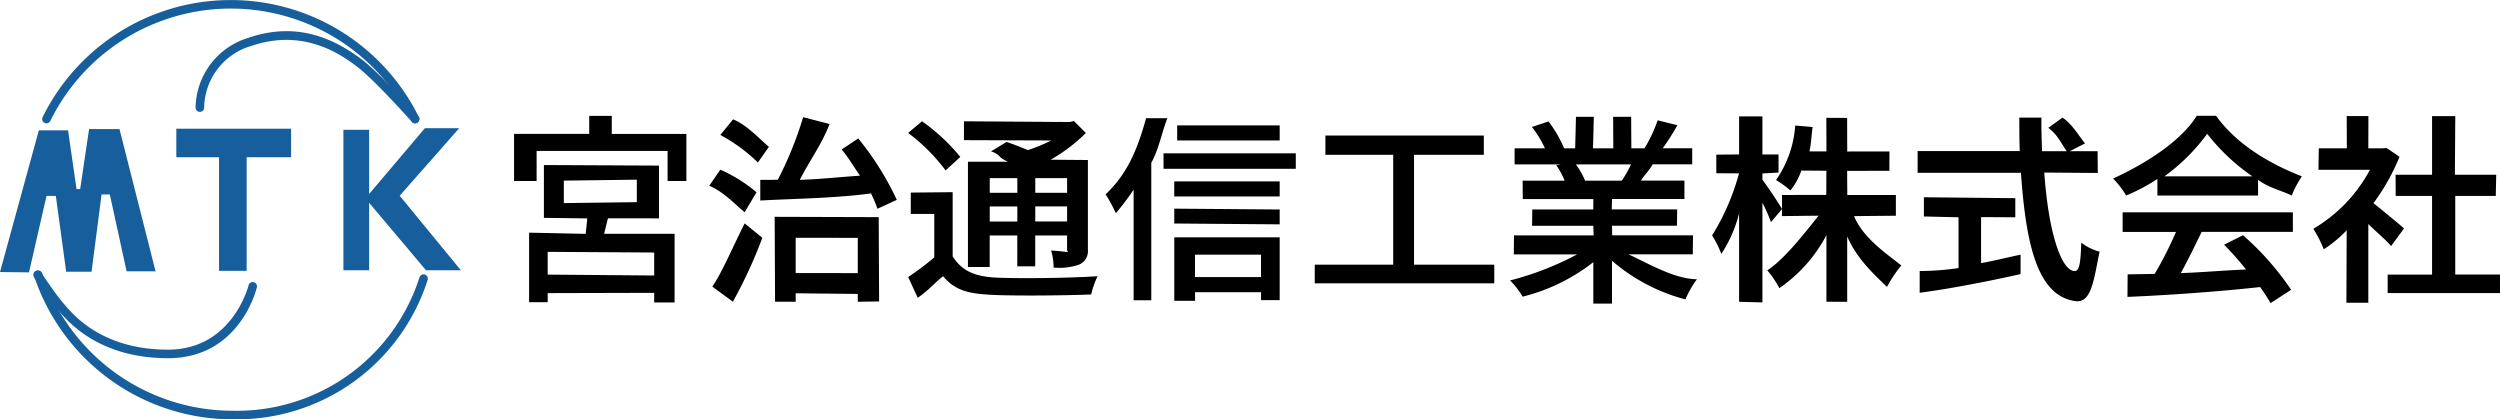 <svg xmlns="http://www.w3.org/2000/svg" width="344.824" height="57.837" viewBox="0 0 344.824 57.837">
  <g id="ロゴ_社名" data-name="ロゴ+社名" transform="translate(9988 17440.98)">
    <g id="b" transform="translate(-9988 -17440.98)">
      <g id="c">
        <g id="グループ_8" data-name="グループ 8">
          <path id="パス_613" data-name="パス 613" d="M0,60.639,5.359,41.094H9.387l1.17,8.108h.5l1.231-8.282h4.193l4.976,19.623H17.461l-2.314-10.6H14.011L12.628,60.6h-3.5L7.7,50.142H6.416L4,60.691Z" transform="translate(0 -23.12)" fill="#175f9c"/>
          <path id="パス_614" data-name="パス 614" d="M71.74,40.81H55.91v3.937H61.8V60.415H65.61V44.747H71.74Z" transform="translate(-31.589 -23.058)" fill="#175f9c"/>
          <path id="パス_615" data-name="パス 615" d="M125.089,60.237l-8.435-10.279,8.213-9.318H120.13l-7.691,9.074V40.862h-3.55V60.237h3.55v-9.3l7.839,9.3Z" transform="translate(-61.523 -22.962)" fill="#175f9c"/>
          <path id="パス_616" data-name="パス 616" d="M64.819,17.013a.594.594,0,0,1-.531-.331,27.74,27.74,0,0,0-49.786,0,.591.591,0,1,1-1.061-.522,28.92,28.92,0,0,1,51.9,0,.594.594,0,0,1-.27.792.56.56,0,0,1-.261.061Z" transform="translate(-7.561)" fill="#175f9c"/>
          <path id="パス_617" data-name="パス 617" d="M38.185,106.252A28.876,28.876,0,0,1,10.75,86.468a.592.592,0,0,1,1.122-.374,27.693,27.693,0,0,0,26.313,18.975A26.433,26.433,0,0,0,63.907,86.686a.592.592,0,1,1,1.122.374,27.62,27.62,0,0,1-26.844,19.192Z" transform="translate(-6.056 -48.414)" fill="#175f9c"/>
          <path id="パス_618" data-name="パス 618" d="M92.3,22.6a.58.58,0,0,1-.444-.2c-.052-.061-5.316-5.99-7.8-7.8-1.936-1.414-7.077-5.172-14.351-2.68A9.006,9.006,0,0,0,63.2,20.4a.592.592,0,1,1-1.183.052,10.222,10.222,0,0,1,7.3-9.657c7.043-2.414,12.18.465,15.434,2.845,2.584,1.888,7.769,7.726,7.987,7.974a.592.592,0,0,1-.444.983Z" transform="translate(-35.04 -5.584)" fill="#175f9c"/>
          <path id="パス_619" data-name="パス 619" d="M29.174,97.922c-9.4,0-13.646-4.881-15.042-6.486l-.2-.222A53.058,53.058,0,0,1,10.7,86.782a.591.591,0,1,1,.987-.648c.022.03,1.988,3.01,3.128,4.3l.2.231c1.3,1.505,5.281,6.077,14.146,6.077s11.088-8.765,11.11-8.857a.59.59,0,1,1,1.153.257c-.022.1-2.288,9.783-12.263,9.783Z" transform="translate(-5.993 -48.515)" fill="#175f9c"/>
        </g>
      </g>
    </g>
    <g id="b-2" data-name="b" transform="translate(-9917.095 -17425.012)">
      <g id="c-2" data-name="c" transform="translate(0 0)">
        <g id="グループ_9" data-name="グループ 9">
          <path id="パス_620" data-name="パス 620" d="M23.768,6.878v6.5H21.176V9.227H3.11v4.15H0v-6.5H10.366V4.39h3.11V6.878ZM12.95,18.527c-.2.718-.361,1.466-.526,2.131h9.718v9.47H19.327V28.8l-14.69.039v1.248l-2.562.009V20.5l7.8.165c.083-.692.165-1.44.222-2.131l-5.981-.078V11.172l15.873.078v7.278H12.946Zm6.377,4.711-14.69-.091v3.136l14.69.126ZM6.864,16.422l10.066-.13v-3.1l-10.066.13v3.1Z" transform="translate(0 -4.377)"/>
          <path id="パス_621" data-name="パス 621" d="M66.759,17.917c-1.135-.913-3.036-2.949-4.889-3.641l1.536-2.227A20.741,20.741,0,0,1,68.4,15.167l-1.64,2.749ZM62.3,28.187c1.44-2.131,2.858-5.572,4.463-8.726l2.44,1.984a65.023,65.023,0,0,1-4.063,8.813L62.3,28.182Zm6.294-17.126a23,23,0,0,0-5.185-3.8L65.163,5.11C66.99,5.8,68.947,7.938,70.109,8.9l-1.522,2.158ZM82.428,7.742a40.225,40.225,0,0,1,5.32,8.474l-2.667,1.222a19.733,19.733,0,0,0-.887-2.114c-5.1.7-11.488.74-15.277.987V13.458c.8-.026,1.453.022,2.423-.03A50.147,50.147,0,0,0,74.829,4.81l3.65.94c-1.079,2.793-2.836,5.181-4.111,7.7,2.549-.065,5.581-.387,8.308-.574-.887-1.244-1.6-2.532-2.54-3.61l2.288-1.522ZM70.9,18.552l14.351.044.057,11.628-2.945.043V29.187L73.8,29.1v1.161H70.957L70.9,18.556Zm2.9,2.893v4.863l8.565.009V21.453Z" transform="translate(-34.957 -4.614)"/>
          <path id="パス_622" data-name="パス 622" d="M131.088,24.695c1.266,1.936,2.906,2.793,6.147,2.932,3.328.139,10.105.057,13.846-.2a12.158,12.158,0,0,0-.883,2.519c-3.389.139-9.574.2-12.993.083-3.654-.139-5.642-.47-7.438-2.6-1.414,1.135-1.84,1.818-3.489,2.98l-1.322-2.871a36.568,36.568,0,0,0,3.6-2.71V18.839h-3.241V15.894l5.777-.057V24.69Zm-.97-11.858a25.33,25.33,0,0,0-5.168-5.172l1.914-1.605a26.3,26.3,0,0,1,5.285,4.92l-2.031,1.853ZM149.745,11.4V23.777a2.008,2.008,0,0,1-1.348,2.1,8.457,8.457,0,0,1-3.389.357,7.867,7.867,0,0,0-.335-2.349c1.235.057,1.84.191,2.2.191.322,0,0,0,0-.331V21.81H142.48v4.259h-2.475V21.81H136.2v4.35h-3V11.636h5.516c-1.592-.718-.822-.883-2.327-1.435l2.14-1.288c1.148.387,1.653.592,2.949,1.118a21.784,21.784,0,0,0,3.2-1.327L132.649,8.66v-2.6l14.607.1.561-.139,1.649,1.649a22.941,22.941,0,0,1-4.859,3.689m-8.4,2.549v2.018h3.806V13.9h-3.806Zm3.806,5.977V17.808h-3.806v2.079h3.806Zm6.864-5.981h-4.389v2.018h4.389Zm0,5.977V17.8h-4.389v2.075Z" transform="translate(-70.597 -5.298)"/>
          <path id="パス_623" data-name="パス 623" d="M196.092,5.12c-.748,1.853-1.2,4.376-2.223,6.147V30.241h-2.436V14.973a32.456,32.456,0,0,1-2.453,3.249,24.215,24.215,0,0,0-1.409-2.6c2.71-2.545,4.259-5.655,5.577-10.5h2.945ZM213.8,9.966V12.1H195.557V9.966ZM197.036,21.559h14.542v8.661h-2.571v-1.1h-9.1v1.192H197.04V21.563Zm14.542-5.642H197.036V13.842h14.542ZM197.036,17.6l14.542.117v2.049l-14.542-.117Zm14.542-9.4H197.44V6.116h14.137V8.191ZM199.9,23.951v3.084H209V23.951Z" transform="translate(-105.977 -4.789)"/>
          <path id="パス_624" data-name="パス 624" d="M278.64,28.438v2.575H253.88V28.438H264.7V13.278h-9.352V10.62H277.2v2.658h-9.627v15.16Z" transform="translate(-143.442 -7.897)"/>
          <path id="パス_625" data-name="パス 625" d="M332.169,23.665c2.706,1.244,6.316,3.4,9.426,3.428a13.99,13.99,0,0,0-1.588,2.78,25.236,25.236,0,0,1-10.127-5.329v5.907h-2.575V24.739a26.1,26.1,0,0,1-9.748,4.759,11.9,11.9,0,0,0-1.727-2.24,41.624,41.624,0,0,0,9.244-3.593h-8.739l.03-2.619H327.34l-.03-1.322h-8.452l.03-2.258H327.3l.009-1.427h-9.731l-.026-2.545h5.8a10.684,10.684,0,0,0-1.161-2.131l.679-.113h-6.421V9.04h4.185a14.2,14.2,0,0,0-1.8-2.945l2.292-.766a16.955,16.955,0,0,1,2.149,3.706H324.8l.113-4.346h2.462l-.113,4.346h2.8l-.026-4.346h2.488l.026,4.346h1.818a20.75,20.75,0,0,0,1.814-3.863l2.714.679a30.183,30.183,0,0,1-2.023,3.18h4.072v2.21h-5.459c-.539.966-1.131,1.449-1.614,2.245h6V16.03H329.88l-.03,1.427h9.022l-.03,2.258H329.88l.03,1.322h11.145l-.03,2.619h-8.852ZM324.9,11.25a10.836,10.836,0,0,1,1.27,2.245h5.068a18.507,18.507,0,0,0,1.275-2.245H324.9Z" transform="translate(-178.444 -4.546)"/>
          <path id="パス_626" data-name="パス 626" d="M388,19.142a24.9,24.9,0,0,0-1.183-2.671v13.75l-3.215-.083v-12.2a18.391,18.391,0,0,1-2.449,5.594,14.492,14.492,0,0,0-1.275-2.545,32.465,32.465,0,0,0,3.715-8.561l-3.136-.022V9.842l3.145-.03V4.57h3.215V9.816h2.223v2.5l-2.223.117v.857c.483.661,1.718,2.406,2.706,4.054L388,19.142Zm11.449-.826c1.3,3.071,4.393,5.1,6.525,6.812a17.191,17.191,0,0,0-1.971,2.962c-1.853-1.8-4.163-3.9-5.49-6.969v9.022l-2.867-.013V20.943a20.254,20.254,0,0,1-6.5,7.312,12.771,12.771,0,0,0-1.657-2.453c2.327-1.527,4.955-4.876,7.073-7.543l-5.042.057v-2.91l6.107-.013.013-3.332-3.454-.026a8.9,8.9,0,0,1-1.509,2.736,15.209,15.209,0,0,0-1.979-1.427,14.992,14.992,0,0,0,2.645-7.521l2.4.209c-.165,1.135-.191,2.305-.439,3.358h2.345l-.013-4.628,2.867.013.013,4.633,5.825-.009-.013,2.671-5.825.009.022,3.332h6.7v2.854l-5.785.057Z" transform="translate(-214.633 -4.479)"/>
          <path id="パス_627" data-name="パス 627" d="M462.51,12.522c.609,8.713,2.493,13.746,4.272,13.576.661-.061.748-1.662.831-3.915a6.945,6.945,0,0,0,2.527,1.248c-.827,3.954-1.114,7.134-3.354,6.821-5.207-.731-6.8-7.747-7.495-17.7H445.04v-3h14.085c-.057-1.575-.057-3.006-.057-4.611h3.049c-.026,1.605.03,3.088.087,4.637h7.66l.026,3-7.382-.057Zm-8.722,12.493c1.827-.331,3.593-.779,5.451-1.166V26.52c-4.594,1.053-10.222,2.105-13.916,2.58v-3a36.57,36.57,0,0,0,5.359-.409v-7l-4.776-.113V15.928l12.606.126V18.69l-4.72-.026v6.36ZM465.019,4.94c1.357.887,2.31,2.614,3.11,3.558l-2.4,1.231c-.774-.97-1.309-2.406-2.667-3.376l1.957-1.409Z" transform="translate(-251.448 -4.688)"/>
          <path id="パス_628" data-name="パス 628" d="M513.127,13.077a25.517,25.517,0,0,1-4.307,2.284,12.38,12.38,0,0,0-1.8-2.345c4.733-2.158,9.466-5.281,11.541-8.656h2.658c2.932,4.067,7.526,6.669,11.841,8.356a13.957,13.957,0,0,0-1.4,2.649c-1.605-.774-3.041-1.022-4.646-2.158v2.158H513.132V13.082Zm-4.8,4.6h23.49v2.7H519.239c-.914,1.853-1.892,3.915-2.884,5.685,3.071-.109,5.62-.357,9-.5a40.314,40.314,0,0,0-3.028-3.415l2.606-1.309a38.373,38.373,0,0,1,6.642,7.525L528.74,30.2a26.257,26.257,0,0,0-1.44-2.214c-6.529.718-13.6,1.161-18.3,1.357l.026-3.11,3.728-.061a49.593,49.593,0,0,0,2.941-5.794h-7.36v-2.7Zm17.9-4.968A27.755,27.755,0,0,1,520,6.848a26.854,26.854,0,0,1-5.894,5.864Z" transform="translate(-286.467 -4.36)"/>
          <path id="パス_629" data-name="パス 629" d="M581.241,22.4c-.635-.8-2.01-1.918-3.145-3.054V30.208h-3.023l.039-10a17.177,17.177,0,0,1-3.162,2.627,16.889,16.889,0,0,0-1.44-2.827,20.881,20.881,0,0,0,7.808-8.134h-7.1l.048-2.962h3.867l-.017-4.454h2.993l-.013,4.454h1.8l.735-.039,1.766,1.2a29.212,29.212,0,0,1-3.589,6.394c1.3,1.053,3.576,2.91,4.211,3.493l-1.779,2.423Zm15.016,3.928v2.545H580.763V26.323h6.125V15.474h-5.015l-.017-2.928h5.033V4.464h3.2l-.052,8.082h5.7l-.061,2.928h-5.59V26.319h6.168Z" transform="translate(-322.339 -4.417)"/>
        </g>
      </g>
    </g>
  </g>
</svg>
